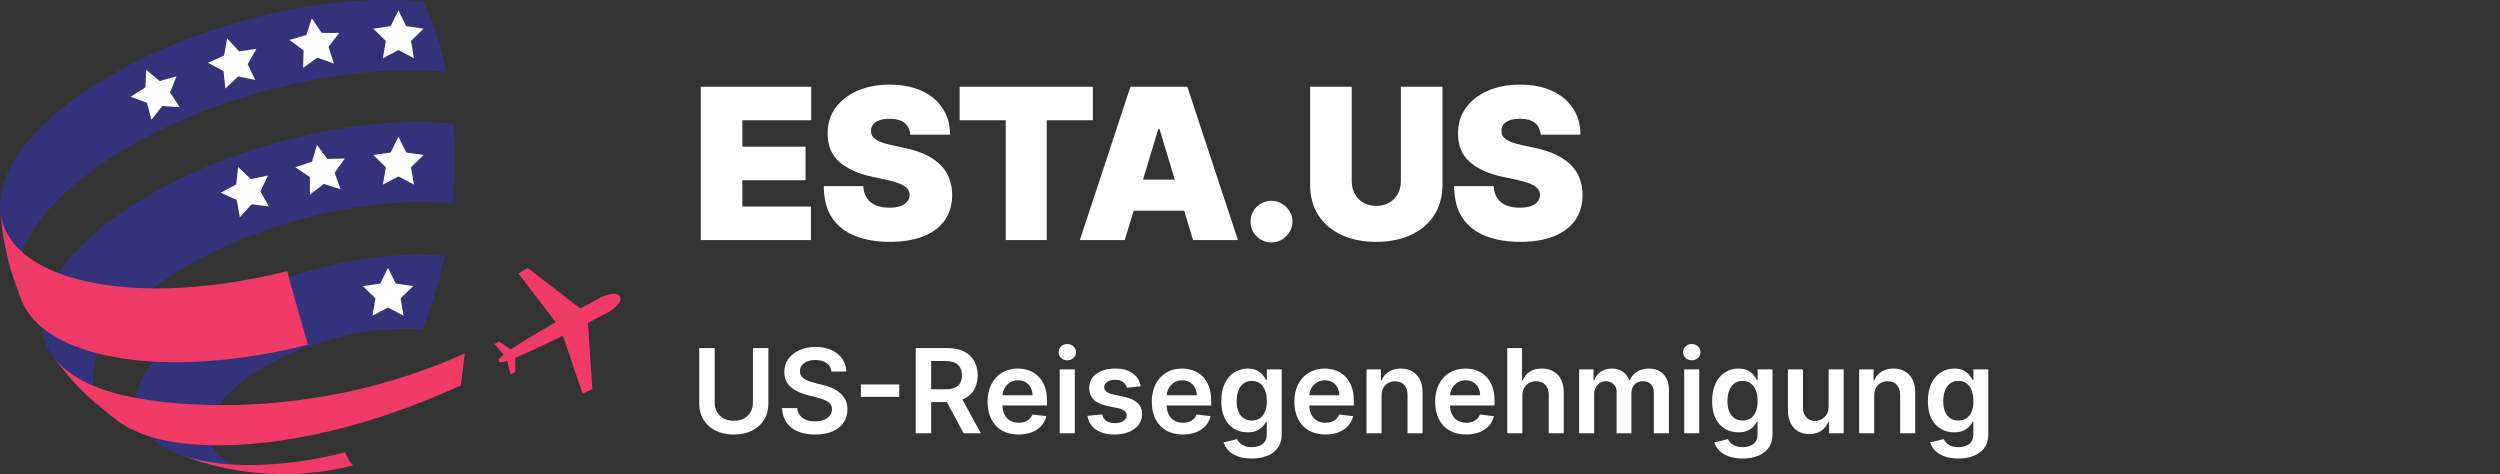 <svg xmlns="http://www.w3.org/2000/svg" width="427" height="81" viewBox="0 0 427 81" fill="none"><rect x="0" y="0" width="427" height="81" fill="#333333" stroke="none"/><path d="M119.688 41V14.818H138.557V20.546H126.795V25.046H137.585V30.773H126.795V35.273H138.506V41H119.688ZM155.476 23C155.407 22.148 155.088 21.483 154.517 21.006C153.954 20.528 153.098 20.29 151.947 20.29C151.214 20.29 150.613 20.379 150.145 20.558C149.684 20.729 149.344 20.963 149.122 21.261C148.9 21.56 148.785 21.901 148.777 22.284C148.76 22.599 148.815 22.885 148.943 23.141C149.079 23.388 149.292 23.614 149.582 23.818C149.872 24.014 150.243 24.193 150.694 24.355C151.146 24.517 151.683 24.662 152.305 24.79L154.453 25.25C155.902 25.557 157.142 25.962 158.173 26.465C159.204 26.967 160.048 27.56 160.704 28.241C161.361 28.915 161.842 29.673 162.149 30.517C162.464 31.361 162.626 32.281 162.635 33.278C162.626 35 162.196 36.457 161.344 37.651C160.491 38.844 159.273 39.751 157.687 40.374C156.111 40.996 154.214 41.307 151.998 41.307C149.723 41.307 147.737 40.97 146.041 40.297C144.354 39.624 143.041 38.588 142.104 37.19C141.175 35.784 140.706 33.986 140.697 31.796H147.447C147.49 32.597 147.69 33.27 148.048 33.815C148.406 34.361 148.909 34.774 149.557 35.055C150.213 35.337 150.993 35.477 151.896 35.477C152.655 35.477 153.29 35.383 153.801 35.196C154.312 35.008 154.7 34.749 154.964 34.416C155.229 34.084 155.365 33.705 155.373 33.278C155.365 32.878 155.233 32.528 154.977 32.23C154.73 31.923 154.321 31.651 153.75 31.412C153.179 31.165 152.407 30.935 151.436 30.722L148.828 30.159C146.51 29.656 144.682 28.817 143.344 27.641C142.014 26.456 141.354 24.841 141.362 22.796C141.354 21.134 141.797 19.68 142.692 18.436C143.595 17.183 144.844 16.207 146.437 15.508C148.04 14.81 149.876 14.46 151.947 14.46C154.061 14.46 155.889 14.814 157.432 15.521C158.974 16.229 160.163 17.226 160.998 18.513C161.842 19.791 162.268 21.287 162.277 23H155.476ZM163.903 20.546V14.818H186.658V20.546H178.783V41H171.778V20.546H163.903ZM192.11 41H184.439L193.081 14.818H202.797L211.439 41H203.769L198.042 22.028H197.837L192.11 41ZM190.678 30.671H205.099V35.989H190.678V30.671ZM217.179 41.409C216.19 41.409 215.342 41.064 214.635 40.374C213.936 39.675 213.591 38.827 213.599 37.83C213.591 36.858 213.936 36.027 214.635 35.337C215.342 34.646 216.19 34.301 217.179 34.301C218.116 34.301 218.943 34.646 219.659 35.337C220.383 36.027 220.75 36.858 220.758 37.83C220.75 38.494 220.575 39.099 220.234 39.645C219.902 40.182 219.467 40.612 218.93 40.936C218.393 41.251 217.809 41.409 217.179 41.409ZM239.265 14.818H246.373V31.591C246.373 33.585 245.896 35.311 244.942 36.769C243.996 38.217 242.675 39.338 240.978 40.131C239.282 40.915 237.314 41.307 235.072 41.307C232.814 41.307 230.836 40.915 229.14 40.131C227.444 39.338 226.123 38.217 225.177 36.769C224.24 35.311 223.771 33.585 223.771 31.591V14.818H230.879V30.977C230.879 31.787 231.058 32.511 231.416 33.151C231.774 33.781 232.268 34.276 232.899 34.633C233.538 34.992 234.263 35.17 235.072 35.17C235.89 35.17 236.615 34.992 237.246 34.633C237.876 34.276 238.371 33.781 238.728 33.151C239.086 32.511 239.265 31.787 239.265 30.977V14.818ZM263.145 23C263.077 22.148 262.757 21.483 262.186 21.006C261.624 20.528 260.767 20.29 259.617 20.29C258.884 20.29 258.283 20.379 257.814 20.558C257.354 20.729 257.013 20.963 256.791 21.261C256.57 21.56 256.455 21.901 256.446 22.284C256.429 22.599 256.485 22.885 256.613 23.141C256.749 23.388 256.962 23.614 257.252 23.818C257.541 24.014 257.912 24.193 258.364 24.355C258.816 24.517 259.353 24.662 259.975 24.79L262.122 25.25C263.571 25.557 264.811 25.962 265.843 26.465C266.874 26.967 267.718 27.56 268.374 28.241C269.03 28.915 269.512 29.673 269.818 30.517C270.134 31.361 270.296 32.281 270.304 33.278C270.296 35 269.865 36.457 269.013 37.651C268.161 38.844 266.942 39.751 265.357 40.374C263.78 40.996 261.884 41.307 259.668 41.307C257.392 41.307 255.407 40.97 253.711 40.297C252.023 39.624 250.711 38.588 249.773 37.19C248.844 35.784 248.375 33.986 248.367 31.796H255.117C255.159 32.597 255.36 33.27 255.718 33.815C256.076 34.361 256.578 34.774 257.226 35.055C257.882 35.337 258.662 35.477 259.566 35.477C260.324 35.477 260.959 35.383 261.47 35.196C261.982 35.008 262.37 34.749 262.634 34.416C262.898 34.084 263.034 33.705 263.043 33.278C263.034 32.878 262.902 32.528 262.647 32.23C262.399 31.923 261.99 31.651 261.419 31.412C260.848 31.165 260.077 30.935 259.105 30.722L256.497 30.159C254.179 29.656 252.351 28.817 251.013 27.641C249.684 26.456 249.023 24.841 249.032 22.796C249.023 21.134 249.466 19.68 250.361 18.436C251.265 17.183 252.513 16.207 254.107 15.508C255.709 14.81 257.546 14.46 259.617 14.46C261.73 14.46 263.559 14.814 265.101 15.521C266.644 16.229 267.833 17.226 268.668 18.513C269.512 19.791 269.938 21.287 269.946 23H263.145Z" fill="white"></path><path d="M128.604 59.455H131.239V68.957C131.239 69.999 130.992 70.915 130.5 71.706C130.012 72.497 129.326 73.115 128.44 73.56C127.555 74 126.52 74.22 125.337 74.22C124.148 74.22 123.111 74 122.226 73.56C121.34 73.115 120.654 72.497 120.166 71.706C119.679 70.915 119.435 69.999 119.435 68.957V59.455H122.07V68.737C122.07 69.343 122.202 69.883 122.467 70.356C122.737 70.83 123.116 71.202 123.604 71.472C124.091 71.737 124.669 71.869 125.337 71.869C126.004 71.869 126.582 71.737 127.07 71.472C127.562 71.202 127.941 70.83 128.206 70.356C128.471 69.883 128.604 69.343 128.604 68.737V59.455ZM142.007 63.453C141.941 62.833 141.662 62.35 141.169 62.004C140.682 61.659 140.047 61.486 139.266 61.486C138.717 61.486 138.246 61.569 137.853 61.734C137.46 61.9 137.159 62.125 136.951 62.409C136.742 62.693 136.636 63.017 136.631 63.382C136.631 63.685 136.7 63.948 136.837 64.171C136.979 64.393 137.171 64.582 137.412 64.739C137.654 64.89 137.921 65.018 138.215 65.122C138.508 65.226 138.804 65.314 139.103 65.385L140.466 65.726C141.016 65.854 141.543 66.026 142.05 66.244C142.561 66.462 143.018 66.737 143.421 67.068C143.828 67.4 144.15 67.8 144.387 68.269C144.623 68.737 144.742 69.287 144.742 69.916C144.742 70.769 144.524 71.519 144.088 72.168C143.653 72.812 143.023 73.316 142.199 73.68C141.38 74.04 140.388 74.22 139.223 74.22C138.092 74.22 137.109 74.045 136.276 73.695C135.447 73.344 134.799 72.833 134.33 72.16C133.866 71.488 133.615 70.669 133.577 69.703H136.169C136.207 70.21 136.364 70.631 136.638 70.967C136.913 71.303 137.27 71.555 137.711 71.72C138.156 71.886 138.653 71.969 139.202 71.969C139.775 71.969 140.277 71.883 140.708 71.713C141.143 71.538 141.484 71.296 141.73 70.989C141.977 70.676 142.102 70.312 142.107 69.895C142.102 69.516 141.991 69.204 141.773 68.957C141.555 68.706 141.25 68.498 140.857 68.332C140.469 68.162 140.014 68.01 139.493 67.878L137.838 67.452C136.641 67.144 135.694 66.678 134.998 66.053C134.306 65.423 133.961 64.587 133.961 63.545C133.961 62.688 134.193 61.938 134.657 61.294C135.125 60.65 135.762 60.151 136.567 59.795C137.372 59.436 138.283 59.256 139.301 59.256C140.334 59.256 141.238 59.436 142.015 59.795C142.796 60.151 143.409 60.645 143.854 61.28C144.299 61.91 144.529 62.634 144.543 63.453H142.007ZM153.589 65.669V67.785H147.041V65.669H153.589ZM156.407 74V59.455H161.862C162.979 59.455 163.917 59.649 164.674 60.037C165.437 60.425 166.012 60.97 166.4 61.67C166.793 62.367 166.99 63.178 166.99 64.106C166.99 65.039 166.791 65.849 166.393 66.535C166 67.217 165.42 67.745 164.653 68.119C163.886 68.489 162.944 68.673 161.826 68.673H157.941V66.486H161.471C162.125 66.486 162.66 66.396 163.076 66.216C163.493 66.031 163.801 65.764 164 65.413C164.203 65.058 164.305 64.623 164.305 64.106C164.305 63.59 164.203 63.15 164 62.785C163.796 62.416 163.486 62.137 163.069 61.947C162.653 61.753 162.115 61.656 161.457 61.656H159.042V74H156.407ZM163.922 67.409L167.522 74H164.582L161.045 67.409H163.922ZM173.975 74.213C172.881 74.213 171.936 73.986 171.141 73.531C170.35 73.072 169.742 72.423 169.316 71.585C168.89 70.742 168.676 69.751 168.676 68.609C168.676 67.487 168.89 66.502 169.316 65.655C169.747 64.803 170.348 64.14 171.12 63.666C171.891 63.188 172.798 62.949 173.84 62.949C174.512 62.949 175.147 63.058 175.743 63.276C176.345 63.489 176.875 63.82 177.334 64.27C177.798 64.72 178.163 65.293 178.428 65.989C178.693 66.68 178.826 67.504 178.826 68.46V69.249H169.884V67.516H176.361C176.356 67.023 176.25 66.585 176.042 66.202C175.833 65.813 175.542 65.508 175.168 65.285C174.799 65.063 174.368 64.952 173.875 64.952C173.35 64.952 172.888 65.079 172.49 65.335C172.093 65.586 171.783 65.918 171.56 66.329C171.342 66.737 171.231 67.184 171.226 67.672V69.185C171.226 69.819 171.342 70.364 171.574 70.818C171.806 71.268 172.131 71.614 172.547 71.855C172.964 72.092 173.452 72.21 174.01 72.21C174.384 72.21 174.723 72.158 175.026 72.054C175.329 71.945 175.592 71.787 175.814 71.578C176.037 71.37 176.205 71.112 176.319 70.804L178.719 71.074C178.568 71.708 178.279 72.262 177.853 72.736C177.431 73.204 176.891 73.569 176.233 73.829C175.575 74.085 174.822 74.213 173.975 74.213ZM181.001 74V63.091H183.572V74H181.001ZM182.293 61.543C181.886 61.543 181.536 61.408 181.242 61.138C180.949 60.863 180.802 60.534 180.802 60.151C180.802 59.762 180.949 59.433 181.242 59.163C181.536 58.889 181.886 58.751 182.293 58.751C182.705 58.751 183.056 58.889 183.344 59.163C183.638 59.433 183.785 59.762 183.785 60.151C183.785 60.534 183.638 60.863 183.344 61.138C183.056 61.408 182.705 61.543 182.293 61.543ZM194.838 65.974L192.494 66.23C192.428 65.993 192.312 65.771 192.146 65.562C191.985 65.354 191.767 65.186 191.493 65.058C191.218 64.93 190.882 64.867 190.484 64.867C189.949 64.867 189.499 64.983 189.135 65.215C188.775 65.447 188.597 65.747 188.602 66.117C188.597 66.434 188.713 66.692 188.95 66.891C189.191 67.09 189.589 67.253 190.143 67.381L192.004 67.778C193.036 68.001 193.803 68.354 194.305 68.837C194.812 69.32 195.067 69.952 195.072 70.733C195.067 71.419 194.866 72.026 194.468 72.551C194.075 73.072 193.529 73.479 192.828 73.773C192.127 74.066 191.322 74.213 190.413 74.213C189.078 74.213 188.003 73.934 187.189 73.375C186.374 72.812 185.889 72.028 185.733 71.024L188.24 70.783C188.353 71.275 188.595 71.647 188.964 71.898C189.333 72.149 189.814 72.274 190.406 72.274C191.017 72.274 191.507 72.149 191.876 71.898C192.25 71.647 192.437 71.337 192.437 70.967C192.437 70.655 192.316 70.397 192.075 70.193C191.838 69.99 191.469 69.833 190.967 69.724L189.106 69.334C188.06 69.116 187.286 68.749 186.784 68.233C186.282 67.712 186.033 67.054 186.038 66.258C186.033 65.586 186.216 65.004 186.585 64.511C186.959 64.014 187.477 63.631 188.14 63.361C188.808 63.086 189.577 62.949 190.449 62.949C191.727 62.949 192.733 63.221 193.467 63.766C194.206 64.31 194.663 65.046 194.838 65.974ZM202.022 74.213C200.928 74.213 199.983 73.986 199.188 73.531C198.397 73.072 197.789 72.423 197.363 71.585C196.936 70.742 196.723 69.751 196.723 68.609C196.723 67.487 196.936 66.502 197.363 65.655C197.793 64.803 198.395 64.14 199.167 63.666C199.938 63.188 200.845 62.949 201.887 62.949C202.559 62.949 203.194 63.058 203.79 63.276C204.391 63.489 204.922 63.82 205.381 64.27C205.845 64.72 206.21 65.293 206.475 65.989C206.74 66.68 206.873 67.504 206.873 68.46V69.249H197.931V67.516H204.408C204.403 67.023 204.297 66.585 204.088 66.202C203.88 65.813 203.589 65.508 203.215 65.285C202.846 65.063 202.415 64.952 201.922 64.952C201.397 64.952 200.935 65.079 200.537 65.335C200.14 65.586 199.829 65.918 199.607 66.329C199.389 66.737 199.278 67.184 199.273 67.672V69.185C199.273 69.819 199.389 70.364 199.621 70.818C199.853 71.268 200.177 71.614 200.594 71.855C201.011 72.092 201.498 72.21 202.057 72.21C202.431 72.21 202.77 72.158 203.073 72.054C203.376 71.945 203.639 71.787 203.861 71.578C204.084 71.37 204.252 71.112 204.365 70.804L206.766 71.074C206.614 71.708 206.326 72.262 205.9 72.736C205.478 73.204 204.938 73.569 204.28 73.829C203.622 74.085 202.869 74.213 202.022 74.213ZM213.792 78.318C212.869 78.318 212.076 78.193 211.413 77.942C210.75 77.695 210.217 77.364 209.815 76.947C209.412 76.531 209.133 76.069 208.977 75.562L211.292 75.001C211.396 75.215 211.548 75.425 211.746 75.633C211.945 75.847 212.213 76.022 212.549 76.159C212.89 76.301 213.318 76.372 213.835 76.372C214.564 76.372 215.167 76.195 215.646 75.84C216.124 75.489 216.363 74.912 216.363 74.106V72.04H216.235C216.103 72.305 215.908 72.577 215.653 72.856C215.402 73.136 215.068 73.37 214.651 73.56C214.239 73.749 213.721 73.844 213.096 73.844C212.258 73.844 211.498 73.647 210.816 73.254C210.139 72.856 209.599 72.265 209.197 71.479C208.799 70.688 208.6 69.698 208.6 68.51C208.6 67.312 208.799 66.301 209.197 65.477C209.599 64.649 210.141 64.021 210.823 63.595C211.505 63.164 212.265 62.949 213.103 62.949C213.742 62.949 214.268 63.058 214.68 63.276C215.096 63.489 215.428 63.747 215.674 64.05C215.92 64.348 216.107 64.63 216.235 64.895H216.377V63.091H218.913V74.178C218.913 75.11 218.69 75.882 218.245 76.493C217.8 77.104 217.192 77.561 216.42 77.864C215.648 78.167 214.772 78.318 213.792 78.318ZM213.813 71.827C214.358 71.827 214.822 71.694 215.205 71.429C215.589 71.164 215.88 70.783 216.079 70.285C216.278 69.788 216.377 69.192 216.377 68.496C216.377 67.809 216.278 67.208 216.079 66.692C215.885 66.176 215.596 65.776 215.212 65.492C214.834 65.203 214.367 65.058 213.813 65.058C213.24 65.058 212.762 65.207 212.379 65.506C211.995 65.804 211.706 66.213 211.512 66.734C211.318 67.251 211.221 67.838 211.221 68.496C211.221 69.163 211.318 69.748 211.512 70.25C211.711 70.747 212.002 71.135 212.386 71.415C212.774 71.689 213.25 71.827 213.813 71.827ZM226.377 74.213C225.283 74.213 224.339 73.986 223.543 73.531C222.753 73.072 222.144 72.423 221.718 71.585C221.292 70.742 221.079 69.751 221.079 68.609C221.079 67.487 221.292 66.502 221.718 65.655C222.149 64.803 222.75 64.14 223.522 63.666C224.294 63.188 225.201 62.949 226.242 62.949C226.915 62.949 227.549 63.058 228.146 63.276C228.747 63.489 229.277 63.82 229.737 64.27C230.201 64.72 230.565 65.293 230.83 65.989C231.095 66.68 231.228 67.504 231.228 68.46V69.249H222.286V67.516H228.763C228.759 67.023 228.652 66.585 228.444 66.202C228.236 65.813 227.944 65.508 227.57 65.285C227.201 65.063 226.77 64.952 226.278 64.952C225.752 64.952 225.29 65.079 224.893 65.335C224.495 65.586 224.185 65.918 223.962 66.329C223.745 66.737 223.633 67.184 223.629 67.672V69.185C223.629 69.819 223.745 70.364 223.977 70.818C224.209 71.268 224.533 71.614 224.95 71.855C225.366 72.092 225.854 72.21 226.413 72.21C226.787 72.21 227.125 72.158 227.428 72.054C227.731 71.945 227.994 71.787 228.217 71.578C228.439 71.37 228.607 71.112 228.721 70.804L231.121 71.074C230.97 71.708 230.681 72.262 230.255 72.736C229.834 73.204 229.294 73.569 228.636 73.829C227.978 74.085 227.225 74.213 226.377 74.213ZM235.974 67.608V74H233.403V63.091H235.86V64.945H235.988C236.239 64.334 236.639 63.849 237.189 63.489C237.743 63.129 238.427 62.949 239.241 62.949C239.994 62.949 240.65 63.11 241.208 63.432C241.772 63.754 242.208 64.22 242.515 64.831C242.828 65.442 242.982 66.183 242.977 67.054V74H240.406V67.452C240.406 66.722 240.217 66.152 239.838 65.74C239.464 65.328 238.945 65.122 238.282 65.122C237.833 65.122 237.432 65.222 237.082 65.421C236.736 65.615 236.464 65.896 236.265 66.266C236.071 66.635 235.974 67.082 235.974 67.608ZM250.42 74.213C249.326 74.213 248.382 73.986 247.586 73.531C246.796 73.072 246.187 72.423 245.761 71.585C245.335 70.742 245.122 69.751 245.122 68.609C245.122 67.487 245.335 66.502 245.761 65.655C246.192 64.803 246.793 64.14 247.565 63.666C248.337 63.188 249.243 62.949 250.285 62.949C250.958 62.949 251.592 63.058 252.189 63.276C252.79 63.489 253.32 63.82 253.779 64.27C254.243 64.72 254.608 65.293 254.873 65.989C255.138 66.68 255.271 67.504 255.271 68.46V69.249H246.329V67.516H252.806C252.802 67.023 252.695 66.585 252.487 66.202C252.279 65.813 251.987 65.508 251.613 65.285C251.244 65.063 250.813 64.952 250.321 64.952C249.795 64.952 249.333 65.079 248.936 65.335C248.538 65.586 248.228 65.918 248.005 66.329C247.788 66.737 247.676 67.184 247.672 67.672V69.185C247.672 69.819 247.788 70.364 248.02 70.818C248.252 71.268 248.576 71.614 248.993 71.855C249.409 72.092 249.897 72.21 250.456 72.21C250.83 72.21 251.168 72.158 251.471 72.054C251.774 71.945 252.037 71.787 252.26 71.578C252.482 71.37 252.65 71.112 252.764 70.804L255.164 71.074C255.013 71.708 254.724 72.262 254.298 72.736C253.877 73.204 253.337 73.569 252.679 73.829C252.02 74.085 251.268 74.213 250.42 74.213ZM260.017 67.608V74H257.446V59.455H259.96V64.945H260.088C260.344 64.329 260.739 63.844 261.274 63.489C261.814 63.129 262.5 62.949 263.334 62.949C264.091 62.949 264.752 63.108 265.315 63.425C265.879 63.742 266.314 64.206 266.622 64.817C266.935 65.428 267.091 66.173 267.091 67.054V74H264.52V67.452C264.52 66.718 264.33 66.147 263.952 65.74C263.578 65.328 263.052 65.122 262.375 65.122C261.92 65.122 261.513 65.222 261.153 65.421C260.798 65.615 260.519 65.896 260.315 66.266C260.116 66.635 260.017 67.082 260.017 67.608ZM269.712 74V63.091H272.169V64.945H272.297C272.524 64.32 272.901 63.832 273.426 63.481C273.952 63.126 274.579 62.949 275.308 62.949C276.047 62.949 276.67 63.129 277.176 63.489C277.688 63.844 278.047 64.329 278.256 64.945H278.369C278.611 64.338 279.018 63.856 279.591 63.496C280.169 63.131 280.853 62.949 281.643 62.949C282.647 62.949 283.466 63.266 284.101 63.901C284.735 64.535 285.053 65.461 285.053 66.678V74H282.474V67.075C282.474 66.398 282.295 65.903 281.935 65.591C281.575 65.274 281.134 65.115 280.614 65.115C279.993 65.115 279.508 65.309 279.158 65.697C278.812 66.081 278.639 66.581 278.639 67.196V74H276.118V66.969C276.118 66.405 275.947 65.956 275.607 65.619C275.27 65.283 274.83 65.115 274.286 65.115C273.916 65.115 273.58 65.21 273.277 65.399C272.974 65.584 272.732 65.847 272.553 66.188C272.373 66.524 272.283 66.917 272.283 67.367V74H269.712ZM287.661 74V63.091H290.232V74H287.661ZM288.953 61.543C288.546 61.543 288.196 61.408 287.902 61.138C287.609 60.863 287.462 60.534 287.462 60.151C287.462 59.762 287.609 59.433 287.902 59.163C288.196 58.889 288.546 58.751 288.953 58.751C289.365 58.751 289.716 58.889 290.005 59.163C290.298 59.433 290.445 59.762 290.445 60.151C290.445 60.534 290.298 60.863 290.005 61.138C289.716 61.408 289.365 61.543 288.953 61.543ZM297.62 78.318C296.697 78.318 295.904 78.193 295.241 77.942C294.578 77.695 294.045 77.364 293.643 76.947C293.24 76.531 292.961 76.069 292.805 75.562L295.12 75.001C295.224 75.215 295.376 75.425 295.575 75.633C295.773 75.847 296.041 76.022 296.377 76.159C296.718 76.301 297.147 76.372 297.663 76.372C298.392 76.372 298.996 76.195 299.474 75.84C299.952 75.489 300.191 74.912 300.191 74.106V72.04H300.063C299.931 72.305 299.737 72.577 299.481 72.856C299.23 73.136 298.896 73.37 298.479 73.56C298.067 73.749 297.549 73.844 296.924 73.844C296.086 73.844 295.326 73.647 294.644 73.254C293.967 72.856 293.427 72.265 293.025 71.479C292.627 70.688 292.428 69.698 292.428 68.51C292.428 67.312 292.627 66.301 293.025 65.477C293.427 64.649 293.969 64.021 294.651 63.595C295.333 63.164 296.093 62.949 296.931 62.949C297.57 62.949 298.096 63.058 298.508 63.276C298.924 63.489 299.256 63.747 299.502 64.05C299.748 64.348 299.935 64.63 300.063 64.895H300.205V63.091H302.741V74.178C302.741 75.11 302.518 75.882 302.073 76.493C301.628 77.104 301.02 77.561 300.248 77.864C299.476 78.167 298.6 78.318 297.62 78.318ZM297.641 71.827C298.186 71.827 298.65 71.694 299.033 71.429C299.417 71.164 299.708 70.783 299.907 70.285C300.106 69.788 300.205 69.192 300.205 68.496C300.205 67.809 300.106 67.208 299.907 66.692C299.713 66.176 299.424 65.776 299.04 65.492C298.662 65.203 298.195 65.058 297.641 65.058C297.068 65.058 296.59 65.207 296.207 65.506C295.823 65.804 295.534 66.213 295.34 66.734C295.146 67.251 295.049 67.838 295.049 68.496C295.049 69.163 295.146 69.748 295.34 70.25C295.539 70.747 295.83 71.135 296.214 71.415C296.602 71.689 297.078 71.827 297.641 71.827ZM312.329 69.412V63.091H314.9V74H312.407V72.061H312.293C312.047 72.672 311.642 73.171 311.079 73.56C310.52 73.948 309.831 74.142 309.012 74.142C308.297 74.142 307.665 73.983 307.116 73.666C306.571 73.344 306.145 72.878 305.837 72.267C305.53 71.651 305.376 70.908 305.376 70.037V63.091H307.947V69.639C307.947 70.331 308.136 70.88 308.515 71.287C308.894 71.694 309.391 71.898 310.006 71.898C310.385 71.898 310.752 71.805 311.107 71.621C311.462 71.436 311.754 71.162 311.981 70.797C312.213 70.428 312.329 69.966 312.329 69.412ZM320.115 67.608V74H317.544V63.091H320.001V64.945H320.129C320.38 64.334 320.78 63.849 321.329 63.489C321.883 63.129 322.567 62.949 323.382 62.949C324.135 62.949 324.79 63.11 325.349 63.432C325.913 63.754 326.348 64.22 326.656 64.831C326.968 65.442 327.122 66.183 327.118 67.054V74H324.547V67.452C324.547 66.722 324.357 66.152 323.978 65.74C323.604 65.328 323.086 65.122 322.423 65.122C321.973 65.122 321.573 65.222 321.223 65.421C320.877 65.615 320.605 65.896 320.406 66.266C320.212 66.635 320.115 67.082 320.115 67.608ZM334.475 78.318C333.552 78.318 332.759 78.193 332.096 77.942C331.433 77.695 330.901 77.364 330.498 76.947C330.096 76.531 329.816 76.069 329.66 75.562L331.975 75.001C332.08 75.215 332.231 75.425 332.43 75.633C332.629 75.847 332.896 76.022 333.233 76.159C333.574 76.301 334.002 76.372 334.518 76.372C335.247 76.372 335.851 76.195 336.329 75.84C336.807 75.489 337.047 74.912 337.047 74.106V72.04H336.919C336.786 72.305 336.592 72.577 336.336 72.856C336.085 73.136 335.752 73.37 335.335 73.56C334.923 73.749 334.404 73.844 333.779 73.844C332.941 73.844 332.181 73.647 331.5 73.254C330.823 72.856 330.283 72.265 329.88 71.479C329.483 70.688 329.284 69.698 329.284 68.51C329.284 67.312 329.483 66.301 329.88 65.477C330.283 64.649 330.825 64.021 331.507 63.595C332.189 63.164 332.949 62.949 333.787 62.949C334.426 62.949 334.951 63.058 335.363 63.276C335.78 63.489 336.111 63.747 336.358 64.05C336.604 64.348 336.791 64.63 336.919 64.895H337.061V63.091H339.596V74.178C339.596 75.11 339.374 75.882 338.929 76.493C338.484 77.104 337.875 77.561 337.103 77.864C336.332 78.167 335.456 78.318 334.475 78.318ZM334.497 71.827C335.041 71.827 335.505 71.694 335.889 71.429C336.272 71.164 336.564 70.783 336.762 70.285C336.961 69.788 337.061 69.192 337.061 68.496C337.061 67.809 336.961 67.208 336.762 66.692C336.568 66.176 336.279 65.776 335.896 65.492C335.517 65.203 335.051 65.058 334.497 65.058C333.924 65.058 333.446 65.207 333.062 65.506C332.679 65.804 332.39 66.213 332.196 66.734C332.002 67.251 331.904 67.838 331.904 68.496C331.904 69.163 332.002 69.748 332.196 70.25C332.395 70.747 332.686 71.135 333.069 71.415C333.458 71.689 333.933 71.827 334.497 71.827Z" fill="white"></path><g clip-path="url(#clip0_519_154)"><path d="M102.48 50.869C102.299 50.965 100.954 51.674 99.081 52.709V52.677L90.117 45.747L88.546 46.725L94.913 55.032C92.142 56.607 89.207 58.338 87.261 59.671L85.248 58.334L84.442 58.773L86.053 60.561C85.697 60.816 85.376 61.118 85.099 61.459L85.34 61.914C85.778 61.871 86.209 61.773 86.621 61.62L87.209 63.951L88.014 63.512V61.096C90.217 60.21 93.29 58.741 96.141 57.315L99.496 67.225L101.179 66.468L100.422 55.165H100.386C102.279 54.187 103.628 53.47 103.805 53.373C104.731 52.878 106.411 51.581 105.911 50.651C105.412 49.721 103.402 50.377 102.48 50.869Z" fill="#EF3B65"></path><path d="M50.465 80.96C47.71 81.008 47.545 81.012 45.942 80.932C44.124 80.839 42.313 80.644 40.517 80.348C38.234 79.967 35.98 79.429 33.772 78.737C32.709 78.359 31.283 77.883 30.236 77.465C19.387 73.192 21.106 63.11 34.529 54.368C46.337 46.677 63.424 42.485 75.929 43.725C75.037 48.023 73.765 52.233 72.127 56.305C63.481 55.447 51.669 58.346 43.51 63.661C33.844 69.959 32.954 77.263 41.536 79.981C44.355 80.871 47.831 81.157 51.576 80.915L50.465 80.976" fill="#33337B"></path><path d="M15.203 67.865C11.981 64.644 11.578 64.213 9.476 61.463L8.932 60.718C4.1 53.981 8.719 44.14 22.259 35.318C37.997 25.066 60.779 19.477 77.431 21.132C77.769 25.667 77.717 30.224 77.274 34.75C62.72 33.304 42.834 38.185 29.097 47.136C15.36 56.087 12.142 66.271 20.205 71.964C18.662 70.78 16.6 69.198 15.183 67.865" fill="#33337B"></path><path d="M1.808 45.98C1.438 44.466 0.93 42.457 0.641 40.927C0.435 39.381 0.145 37.303 0.024 35.765C-0.378 29.475 4.893 21.865 15.61 14.883C31.795 4.341 55.217 -1.405 72.365 0.294C73.461 2.694 74.374 5.173 75.096 7.711C75.526 9.209 75.901 10.739 76.223 12.289C58.862 10.566 35.146 16.384 18.763 27.059C5.977 35.386 0.842 44.591 3.746 51.465C3.129 49.83 2.272 47.659 1.808 45.98Z" fill="#33337B"></path><path d="M40.671 28.517L42.833 30.59L45.773 29.978L44.468 32.68L45.959 35.285L42.986 34.883L40.969 37.102L40.433 34.15L37.699 32.918L40.341 31.496L40.671 28.517Z" fill="white"></path><path d="M54.134 24.74L55.906 27.156L58.906 27.067L57.154 29.499L58.165 32.322L55.31 31.412L52.938 33.244L52.926 30.248L50.445 28.557L53.296 27.619L54.134 24.74Z" fill="white"></path><path d="M68.052 23.358L69.377 26.048L72.345 26.475L70.198 28.569L70.706 31.525L68.052 30.131L65.394 31.525L65.901 28.569L63.755 26.475L66.723 26.048L68.052 23.358Z" fill="white"></path><path d="M66.272 45.747L67.6 48.437L70.569 48.867L68.422 50.961L68.925 53.917L66.272 52.524L63.618 53.917L64.125 50.961L61.978 48.867L64.947 48.437L66.272 45.747Z" fill="white"></path><path d="M24.961 11.927L27.264 13.844L30.152 13.03L29.04 15.817L30.703 18.309L27.715 18.112L25.855 20.467L25.118 17.564L22.303 16.521L24.84 14.923L24.961 11.927Z" fill="white"></path><path d="M38.802 6.543L40.82 8.762L43.792 8.355L42.302 10.961L43.603 13.662L40.667 13.054L38.5 15.124L38.174 12.144L35.532 10.727L38.267 9.495L38.802 6.543Z" fill="white"></path><path d="M53.26 3.137L54.947 5.617L57.947 5.629L56.111 8.001L57.025 10.856L54.202 9.845L51.766 11.597L51.858 8.597L49.442 6.825L52.317 5.984L53.26 3.137Z" fill="white"></path><path d="M68.052 1.776L69.377 4.466L72.345 4.896L70.198 6.99L70.706 9.946L68.052 8.549L65.394 9.946L65.901 6.99L63.755 4.896L66.723 4.466L68.052 1.776Z" fill="white"></path><path d="M58.922 77.275C48.947 79.788 38.822 80.219 31.674 77.96C31.171 77.799 30.695 77.63 30.236 77.448C31.296 77.851 32.697 78.375 33.772 78.721C37.397 79.744 37.759 79.852 40.518 80.332C42.313 80.633 44.124 80.831 45.942 80.924C48.894 81.012 48.894 81.012 50.465 80.952L51.577 80.891C54.544 80.689 57.486 80.217 60.368 79.482C60.034 79.357 59.562 78.604 58.922 77.267" fill="#EF3B65"></path><path d="M79.388 60.363C53.694 71.98 27.977 69.826 18.452 66.806C13.918 65.373 10.752 63.275 8.932 60.73L9.476 61.475C12.412 65.099 12.718 65.501 15.203 67.877C16.672 69.154 18.674 70.805 20.224 71.976C21.935 73.138 23.813 74.03 25.794 74.622C34.11 77.255 53.694 77.271 78.699 65.832L79.388 60.363Z" fill="#EF3B65"></path><path d="M49.047 46.306C35.375 49.753 21.493 50.333 11.699 47.245C4.196 44.873 0.342 40.725 0.02 35.765C0.181 37.315 0.391 39.389 0.636 40.927C0.966 42.449 1.393 44.478 1.804 45.98C2.352 47.635 3.093 49.846 3.741 51.465C5.247 55.028 8.912 57.964 14.796 59.824C24.711 62.965 38.766 62.365 52.611 58.874C52.209 57.501 51.782 56.055 51.351 54.561C50.578 51.875 49.808 49.113 49.043 46.306" fill="#EF3B65"></path></g><defs><clipPath id="clip0_519_154"><rect width="106" height="81" fill="white"></rect></clipPath></defs></svg>